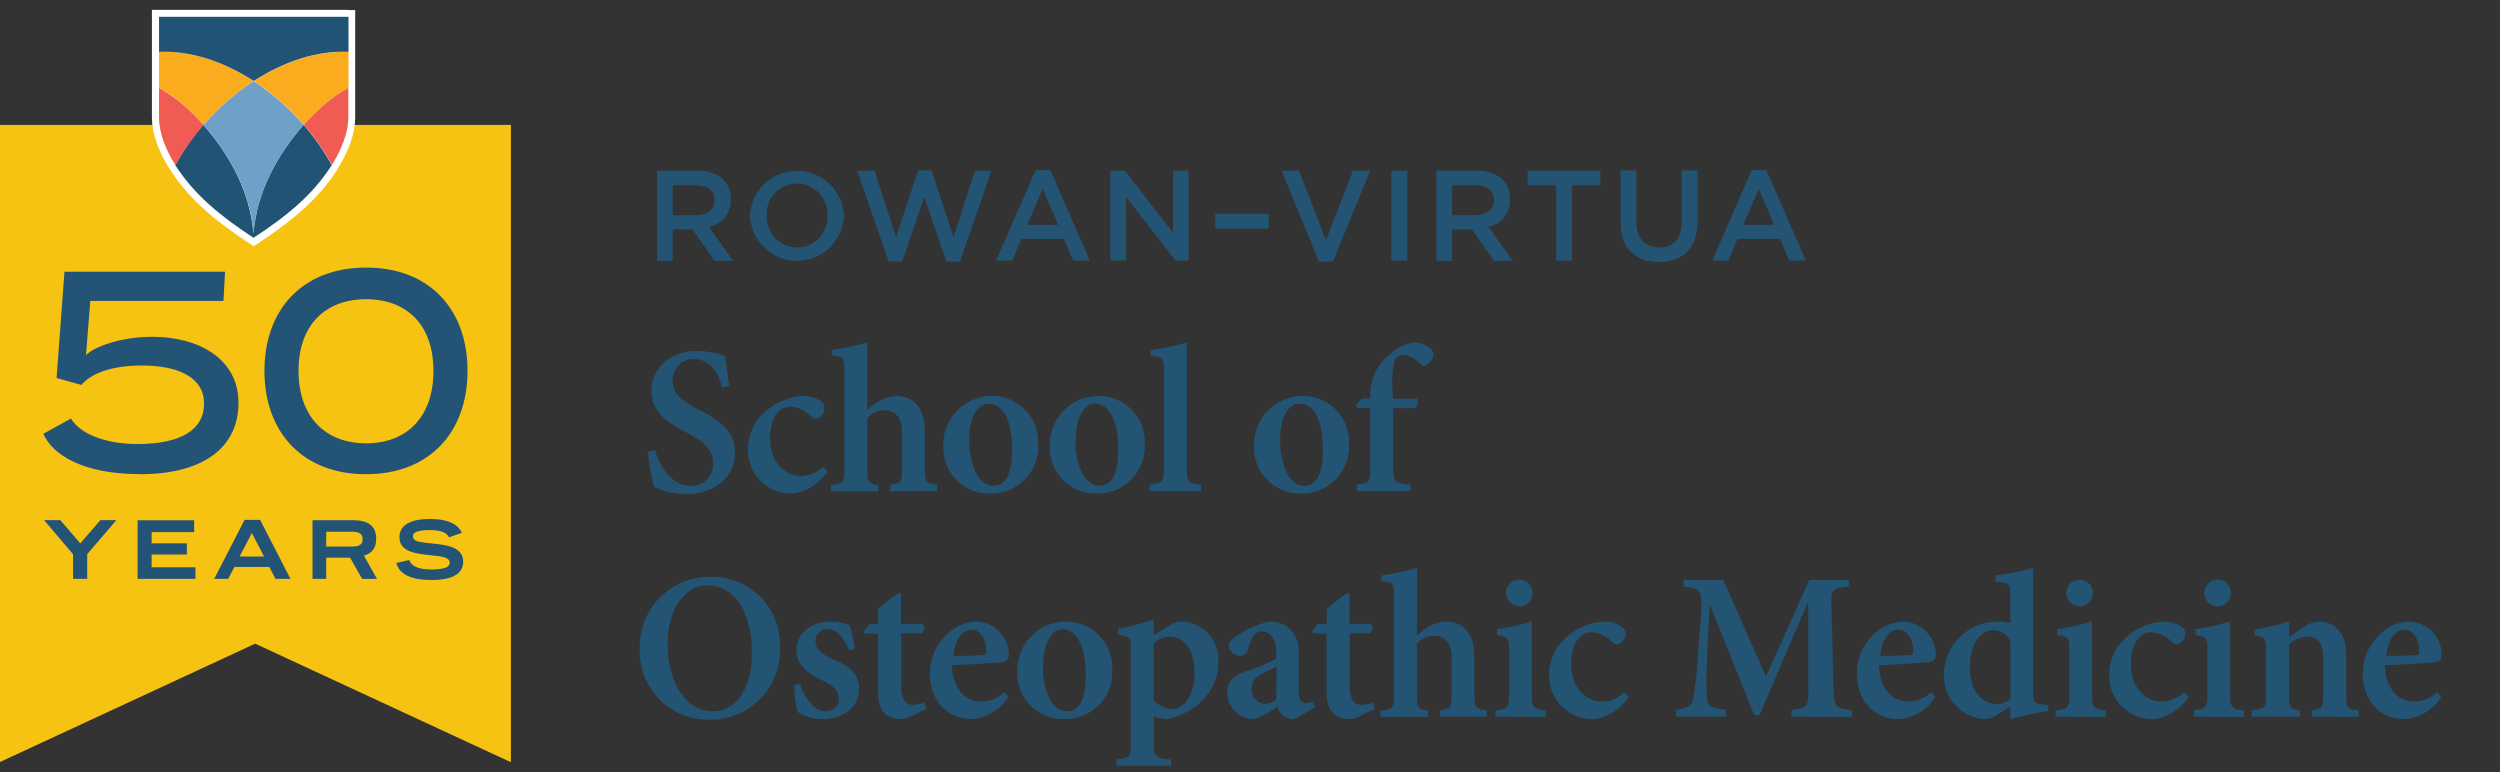 <?xml version="1.0" encoding="UTF-8"?>
<svg id="Layer_1" data-name="Layer 1" xmlns="http://www.w3.org/2000/svg" viewBox="0 0 288.16 89">
  <rect x="0" y="0" width="288.16" height="89" fill="#333333" stroke="none"/>
  <defs>
    <style>
      .cls-1 {
        fill: #f7c312;
      }

      .cls-1, .cls-2, .cls-3, .cls-4, .cls-5, .cls-6, .cls-7, .cls-8 {
        stroke-width: 0px;
      }

      .cls-2 {
        fill: #6fa1c8;
      }

      .cls-3 {
        fill: #215474;
      }

      .cls-4 {
        fill: #245475;
      }

      .cls-5 {
        fill: #235474;
      }

      .cls-6 {
        fill: #fff;
      }

      .cls-7 {
        fill: #f05c54;
      }

      .cls-8 {
        fill: #fbab1e;
      }
    </style>
  </defs>
  <g id="SOM">
    <path class="cls-5" d="m83.26,44.67c-.45-1.53-1.27-3.28-3.26-3.28-1.31-.06-2.41.96-2.47,2.27,0,.07,0,.14,0,.21,0,1.5,1,2.3,3,3.34,2.28,1.14,4.2,2.43,4.2,4.95,0,2.69-2.25,4.8-5.66,4.8-.81,0-1.61-.12-2.38-.34-.45-.15-.89-.33-1.32-.53-.32-1.32-.55-2.65-.69-4l.81-.24c.43,1.53,1.73,4.14,4.08,4.14,1.36.08,2.53-.96,2.61-2.33,0-.12,0-.24,0-.36,0-1.55-1.16-2.45-3-3.42-2.13-1.09-4.1-2.37-4.1-4.84s2-4.59,5.3-4.59c1.1.02,2.19.23,3.22.61.1.87.24,1.89.46,3.42l-.79.19Z"/>
    <path class="cls-5" d="m95.37,54.32c-.9,1.44-2.41,2.38-4.1,2.57-2.76.04-5.03-2.17-5.07-4.93,0-.06,0-.13,0-.19.02-1.86.92-3.59,2.43-4.68,1.12-.87,2.47-1.38,3.89-1.45h0c.74-.02,1.47.19,2.09.6.28.19.44.51.43.85-.03.58-.44,1.07-1,1.21-.19-.02-.37-.11-.5-.26-.64-.68-1.5-1.1-2.43-1.17-1.17,0-2.35,1.09-2.35,3.66,0,3.28,2.28,4.34,3.43,4.34,1.01.02,1.99-.38,2.69-1.11l.49.56Z"/>
    <path class="cls-5" d="m102.6,56.6v-.73c1.25-.15,1.37-.32,1.37-1.75v-4.17c0-1.91-.8-2.66-2-2.66-.76,0-1.49.33-2,.89v5.97c0,1.43.12,1.6,1.27,1.75v.73h-5.47v-.73c1.39-.12,1.56-.24,1.56-1.8v-11.42c0-1.5-.09-1.55-1.44-1.7v-.65c1.38-.19,2.74-.48,4.08-.85v7.81c.85-.95,2.02-1.54,3.29-1.65,2.06,0,3.34,1.33,3.34,4.07v4.36c0,1.56.16,1.63,1.44,1.8v.73h-5.44Z"/>
    <path class="cls-5" d="m119.66,51.07c.22,2.99-2.03,5.59-5.03,5.81-.14,0-.28.01-.41.01-2.91.12-5.37-2.14-5.5-5.05,0-.11,0-.22,0-.34-.13-3.11,2.29-5.73,5.4-5.86.06,0,.13,0,.19,0,2.92-.04,5.31,2.29,5.35,5.21,0,.07,0,.15,0,.22Zm-7.94-.41c0,3,1.08,5.33,2.76,5.33,1.13,0,2.18-.78,2.18-4.27,0-3.15-1-5.19-2.71-5.19-1.15,0-2.23,1.36-2.23,4.13Z"/>
    <path class="cls-5" d="m131.95,51.07c.22,2.99-2.03,5.59-5.03,5.81-.14.01-.28.01-.42.01-2.91.12-5.37-2.14-5.5-5.05,0-.11,0-.22,0-.34-.13-3.11,2.29-5.73,5.4-5.86.06,0,.13,0,.19,0,2.92-.05,5.32,2.28,5.36,5.2,0,.08,0,.16,0,.23Zm-8-.41c0,3,1.08,5.33,2.76,5.33,1.13,0,2.19-.78,2.19-4.27,0-3.15-1-5.19-2.72-5.19-1.1,0-2.18,1.36-2.18,4.13h-.05Z"/>
    <path class="cls-5" d="m132.53,56.6v-.73c1.46-.19,1.63-.32,1.63-1.89v-11.23c0-1.55-.12-1.6-1.54-1.77v-.65c1.41-.17,2.81-.46,4.18-.85v14.5c0,1.62.17,1.74,1.65,1.89v.73h-5.92Z"/>
    <path class="cls-5" d="m155.49,51.07c.22,2.99-2.03,5.59-5.03,5.81-.14,0-.28.01-.41.01-2.91.12-5.37-2.14-5.5-5.05,0-.11,0-.22,0-.34-.13-3.11,2.29-5.73,5.4-5.86.06,0,.13,0,.19,0,2.92-.04,5.31,2.29,5.35,5.21,0,.07,0,.15,0,.22Zm-7.94-.41c0,3,1.08,5.33,2.76,5.33,1.13,0,2.18-.78,2.18-4.27,0-3.15-1-5.19-2.71-5.19-1.15,0-2.23,1.36-2.23,4.13Z"/>
    <path class="cls-5" d="m157.95,45.93v-.54c0-.59.1-1.18.29-1.74.38-1.12,1.07-2.12,2-2.86.77-.72,1.74-1.18,2.78-1.31.71-.01,1.4.26,1.92.75.28.25.37.66.2,1-.15.3-.36.57-.63.78-.21.21-.55.22-.76,0,0,0,0,0,0,0-.5-.62-1.21-1.01-2-1.1-.44-.03-.85.24-1,.66-.28,1.14-.36,2.32-.22,3.49v.9h2.85c.11.39,0,.81-.29,1.09h-2.5v6.9c0,1.63.17,1.75,2,1.92v.73h-6.21v-.73c1.44-.17,1.56-.29,1.56-1.84v-7h-1.56l-.12-.29.69-.8h1.01Z"/>
    <path class="cls-5" d="m89.9,74.55c.23,4.41-3.17,8.17-7.58,8.4-.19.01-.39.01-.58,0-4.35.07-7.93-3.39-8-7.73,0-.14,0-.28,0-.42-.14-4.45,3.35-8.17,7.8-8.31.17,0,.34,0,.51,0,4.3-.04,7.82,3.42,7.85,7.73,0,.11,0,.22,0,.32Zm-12.94-.29c0,4.29,2,7.73,5.23,7.73,2.43,0,4.47-2.25,4.47-6.77,0-4.94-2.19-7.75-5.11-7.75-2.5,0-4.59,2.47-4.59,6.79Z"/>
    <path class="cls-5" d="m97.86,74.96c-.58-1.46-1.37-2.45-2.52-2.45-.76.02-1.37.65-1.35,1.41,0,.01,0,.03,0,.04,0,.85.7,1.43,1.87,1.94,1.9.83,3.17,1.68,3.17,3.5,0,2.32-2.18,3.49-4.17,3.49-1.04.01-2.05-.28-2.93-.83-.26-1.02-.39-2.07-.39-3.13l.68-.07c.5,1.55,1.6,3.13,3,3.13.79.02,1.45-.6,1.47-1.39,0-.02,0-.04,0-.06,0-.83-.46-1.41-1.85-2.09-1.22-.58-3.05-1.48-3.05-3.49,0-1.82,1.49-3.3,3.91-3.32.77-.02,1.53.13,2.24.43.28.88.47,1.78.57,2.69l-.65.2Z"/>
    <path class="cls-5" d="m104.95,82.6c-.31.16-.65.25-1,.29-1.73,0-2.74-.9-2.74-3v-6.87h-1.54l-.12-.27.67-.82h1v-1.78l2.31-1.8.33.12v3.45h2.51c.26.33.21.81-.12,1.07,0,0-.02.01-.03.02h-2.35v6.06c0,1.92.84,2.18,1.37,2.18.46-.01.91-.12,1.32-.31l.22.75-1.83.91Z"/>
    <path class="cls-5" d="m116.21,80.34c-.91,1.46-2.45,2.41-4.17,2.55-3.1,0-4.85-2.4-4.85-5.19-.03-1.61.58-3.16,1.7-4.32.92-1.04,2.21-1.67,3.6-1.74h0c2.08.04,3.75,1.72,3.79,3.8,0,.49-.15.76-.65.85s-3.36.29-5.9.39c.07,2.86,1.65,4.19,3.36,4.19,1,0,1.97-.4,2.68-1.11l.44.58Zm-6.33-4.75c1.1,0,2.16,0,3.28-.07.39,0,.53-.1.53-.49,0-1.23-.62-2.45-1.7-2.45s-1.9,1.09-2.11,3.01Z"/>
    <path class="cls-5" d="m128.2,77.07c.22,2.99-2.03,5.59-5.03,5.81-.14.01-.28.01-.42.01-2.91.12-5.37-2.14-5.5-5.05,0-.11,0-.22,0-.34-.13-3.11,2.29-5.73,5.4-5.86.06,0,.13,0,.19,0,2.92-.04,5.32,2.3,5.36,5.22,0,.07,0,.14,0,.21Zm-8-.41c0,3,1.08,5.33,2.76,5.33,1.13,0,2.19-.78,2.19-4.27,0-3.15-1-5.19-2.72-5.19-1.06,0-2.18,1.36-2.18,4.13h-.05Z"/>
    <path class="cls-5" d="m134.86,72.07c.37-.26.81-.41,1.27-.43,2.41.03,4.34,2.02,4.31,4.43,0,.07,0,.15,0,.22,0,3.59-2.79,5.92-5.89,6.6-.54-.02-1.07-.13-1.56-.34v3.13c0,1.55.15,1.69,2,1.86v.73h-6.32v-.73c1.54-.14,1.68-.31,1.68-1.77v-10.91c0-1.43-.16-1.53-1.46-1.7v-.67c1.39-.27,2.76-.64,4.1-1.1v1.82l1.88-1.14Zm-1.88,8.66c.56.56,1.29.91,2.07,1,1.56,0,2.64-1.68,2.64-4.27,0-2.86-1.49-4.08-2.88-4.08-.68.04-1.32.31-1.83.76v6.59Z"/>
    <path class="cls-5" d="m149.15,82.89c-.9,0-1.7-.59-1.94-1.46-.78.65-1.68,1.14-2.64,1.46-1.7.02-3.1-1.34-3.12-3.04,0,0,0-.01,0-.02,0-1.23.6-1.86,1.87-2.35,1.32-.39,2.59-.92,3.79-1.58v-.63c0-1.6-.64-2.49-1.65-2.49-.35-.01-.69.15-.91.43-.35.49-.59,1.06-.7,1.65-.05.44-.45.77-.89.73-.57,0-1.34-.53-1.34-1.14,0-.41.29-.7.81-1.09,1.16-.8,2.47-1.39,3.84-1.72.79-.04,1.57.2,2.21.68.9.77,1.35,1.94,1.2,3.12v4.17c0,1.12.39,1.43.79,1.43.29,0,.58-.08.84-.21l.24.72-2.4,1.34Zm-2-6.09l-1.63.85c-.74.23-1.25.92-1.25,1.7-.08.91.59,1.71,1.5,1.8.5-.03.97-.22,1.34-.56l.04-3.79Z"/>
    <path class="cls-5" d="m156.65,82.6c-.31.16-.65.25-1,.29-1.73,0-2.74-.9-2.74-3v-6.87h-1.54l-.12-.27.67-.82h1v-1.78l2.31-1.8.33.12v3.45h2.47c.27.32.22.79-.1,1.06-.01.01-.03.02-.04.03h-2.32v6.06c0,1.92.84,2.18,1.37,2.18.46-.01.91-.12,1.32-.31l.22.75-1.83.91Z"/>
    <path class="cls-5" d="m165.96,82.6v-.73c1.24-.15,1.36-.32,1.36-1.75v-4.17c0-1.91-.79-2.66-2-2.66-.76,0-1.49.33-2,.89v5.97c0,1.43.12,1.6,1.27,1.75v.73h-5.47v-.73c1.39-.12,1.56-.24,1.56-1.8v-11.42c0-1.5-.1-1.55-1.44-1.7v-.65c1.38-.19,2.74-.48,4.08-.85v7.81c.85-.95,2.02-1.54,3.29-1.65,2.06,0,3.33,1.33,3.33,4.07v4.36c0,1.56.17,1.63,1.44,1.8v.73h-5.42Z"/>
    <path class="cls-5" d="m172.37,82.6v-.73c1.44-.15,1.58-.27,1.58-2v-4.84c0-1.55-.12-1.65-1.39-1.84v-.68c1.36-.17,2.7-.47,4-.9v8.29c0,1.65.12,1.8,1.61,2v.73l-5.8-.03Zm1.22-14.24c0-.85.68-1.54,1.53-1.55,0,0,0,0,.01,0,.85,0,1.54.69,1.54,1.54,0,.85-.69,1.54-1.54,1.54-.83-.02-1.5-.7-1.51-1.53h-.03Z"/>
    <path class="cls-5" d="m187.72,80.32c-.9,1.44-2.41,2.38-4.1,2.57-2.76.04-5.03-2.17-5.07-4.93,0-.06,0-.13,0-.19.02-1.86.92-3.59,2.43-4.68,1.11-.87,2.47-1.38,3.88-1.45h0c.74-.02,1.47.19,2.09.6.28.19.44.51.43.85-.03.58-.44,1.07-1,1.21-.19-.02-.37-.11-.5-.26-.64-.68-1.5-1.09-2.43-1.17-1.18,0-2.35,1.09-2.35,3.66,0,3.28,2.28,4.34,3.43,4.34,1.01.02,1.99-.38,2.69-1.11l.5.56Z"/>
    <path class="cls-5" d="m206.49,82.6v-.78c1.85-.19,2-.36,1.94-2.72v-9.52h-.12l-5.5,12.85h-.6l-5.07-12.59h-.09l-.31,6.55c-.08,1.32-.08,2.63,0,3.95.07,1.12.58,1.31,2.19,1.46v.8h-5.72v-.8c1.37-.12,1.83-.51,2-1.41.24-1.5.4-3.01.48-4.53l.36-4.88c.21-2.91,0-3.17-2-3.37v-.77h4.58l4.92,11.15,5-11.15h4.56v.77c-2,.2-2.09.34-2,2.52l.21,9c.08,2.36.17,2.53,2.12,2.72v.78l-6.95-.03Z"/>
    <path class="cls-5" d="m223.05,80.34c-.91,1.47-2.46,2.41-4.18,2.55-3.09,0-4.84-2.4-4.84-5.19-.03-1.61.58-3.16,1.7-4.32.92-1.04,2.21-1.67,3.6-1.74h0c2.08.04,3.76,1.72,3.8,3.8,0,.49-.15.76-.65.85s-3.36.29-5.91.39c.08,2.86,1.66,4.19,3.36,4.19,1.01,0,1.97-.4,2.69-1.11l.43.58Zm-6.34-4.75c1.11,0,2.16,0,3.29-.07.39,0,.53-.1.53-.49,0-1.23-.62-2.45-1.7-2.45s-1.9,1.09-2.12,3.01Z"/>
    <path class="cls-5" d="m236.09,81.97c-1.48.2-2.94.52-4.37.94v-1.48l-1.46.92c-.42.3-.92.49-1.44.54-2.76-.13-4.89-2.48-4.75-5.24,0,0,0-.02,0-.02.11-3.42,2.96-6.1,6.38-5.99.43.01.85.07,1.27.17v-3.11c0-1.4-.14-1.52-1.7-1.67v-.7c1.47-.17,2.92-.45,4.34-.85v14.16c0,1.33.15,1.43,1.11,1.55l.62.07v.71Zm-4.37-8.1c-.38-.76-1.15-1.24-2-1.24-.77,0-2.67.73-2.67,4.37,0,2.93,1.73,4.17,3,4.17.6-.01,1.19-.21,1.68-.56v-6.74Z"/>
    <path class="cls-5" d="m236.94,82.6v-.73c1.44-.15,1.59-.27,1.59-2v-4.84c0-1.55-.12-1.65-1.4-1.84v-.68c1.36-.17,2.7-.47,4-.9v8.29c0,1.65.12,1.8,1.6,2v.73l-5.79-.03Zm1.23-14.24c-.01-.84.66-1.54,1.51-1.55,0,0,.01,0,.02,0,.85,0,1.54.69,1.54,1.54,0,.85-.69,1.54-1.54,1.54-.84,0-1.52-.69-1.53-1.53Z"/>
    <path class="cls-5" d="m252.27,80.32c-.91,1.44-2.42,2.38-4.11,2.57-2.76.03-5.03-2.18-5.06-4.94,0-.06,0-.12,0-.18.02-1.86.92-3.59,2.42-4.68,1.1-.87,2.45-1.37,3.85-1.45h0c.74-.02,1.47.19,2.09.6.28.19.44.51.43.85-.03.58-.44,1.07-1,1.21-.19-.02-.37-.12-.5-.26-.63-.68-1.5-1.09-2.42-1.17-1.18,0-2.36,1.09-2.36,3.66,0,3.28,2.28,4.34,3.44,4.34,1.01.02,1.98-.38,2.68-1.11l.54.56Z"/>
    <path class="cls-5" d="m252.86,82.6v-.73c1.44-.15,1.58-.27,1.58-2v-4.84c0-1.55-.12-1.65-1.39-1.84v-.68c1.36-.17,2.7-.47,4-.9v8.29c0,1.65.12,1.8,1.61,2v.73l-5.8-.03Zm1.22-14.24c0-.85.68-1.54,1.53-1.55,0,0,0,0,.01,0,.85,0,1.54.69,1.54,1.54,0,.85-.69,1.54-1.54,1.54-.84,0-1.53-.69-1.54-1.53Z"/>
    <path class="cls-5" d="m266.48,82.6v-.73c1.15-.15,1.3-.27,1.3-2v-4.06c0-1.72-.72-2.45-1.85-2.45-.78.06-1.52.38-2.09.92v5.79c0,1.56.14,1.65,1.27,1.8v.73h-5.57v-.73c1.54-.19,1.66-.27,1.66-1.87v-5c0-1.48-.12-1.57-1.34-1.82v-.63c1.36-.2,2.7-.52,4-.94v1.84c.48-.34,1-.73,1.54-1.09.55-.43,1.22-.68,1.92-.7,1.92,0,3.12,1.4,3.12,3.8v4.63c0,1.56.14,1.63,1.44,1.8v.73l-5.4-.02Z"/>
    <path class="cls-5" d="m281.37,80.34c-.91,1.46-2.46,2.41-4.18,2.55-3.09,0-4.85-2.4-4.85-5.19-.02-1.61.59-3.16,1.71-4.32.92-1.04,2.21-1.67,3.6-1.74h0c2.08.04,3.75,1.72,3.79,3.8,0,.49-.14.76-.64.85s-3.36.29-5.91.39c.07,2.86,1.66,4.19,3.36,4.19,1.01,0,1.97-.4,2.69-1.11l.43.58Zm-6.34-4.75c1.11,0,2.16,0,3.29-.07.39,0,.53-.1.53-.49,0-1.23-.63-2.45-1.71-2.45s-1.86,1.09-2.08,3.01h-.03Z"/>
    <path class="cls-5" d="m75.72,19.67h4.65c1.09-.07,2.17.29,3,1,.57.6.88,1.4.86,2.23h0c.09,1.56-.98,2.95-2.52,3.25l2.8,3.92h-2.14l-2.54-3.61h-2.29v3.61h-1.82v-10.4Zm4.48,5.14c1.31,0,2.17-.66,2.17-1.73h0c0-1.11-.8-1.72-2.15-1.72h-2.68v3.45h2.66Z"/>
    <path class="cls-5" d="m86.45,24.88h0c.13-2.99,2.66-5.31,5.65-5.18,2.81.12,5.06,2.37,5.18,5.18h0c-.13,2.99-2.66,5.31-5.65,5.18-2.81-.12-5.06-2.37-5.18-5.18Zm8.92,0h0c.1-1.95-1.39-3.62-3.34-3.72-.06,0-.12,0-.18,0-1.93,0-3.49,1.57-3.48,3.5,0,.06,0,.12,0,.17h0c-.08,1.96,1.45,3.61,3.41,3.69.04,0,.08,0,.11,0,1.93,0,3.49-1.58,3.48-3.52,0-.04,0-.07,0-.11Z"/>
    <path class="cls-5" d="m98.81,19.67h2l2.47,7.68,2.55-7.71h1.54l2.54,7.71,2.46-7.68h1.91l-3.63,10.48h-1.57l-2.54-7.45-2.55,7.45h-1.57l-3.61-10.48Z"/>
    <path class="cls-5" d="m119.37,19.6h1.69l4.56,10.43h-1.93l-1.05-2.5h-4.9l-1.06,2.5h-1.87l4.56-10.43Zm2.61,6.32l-1.79-4.15-1.78,4.15h3.57Z"/>
    <path class="cls-5" d="m127.98,19.67h1.68l5.55,7.17v-7.17h1.79v10.36h-1.52l-5.71-7.37v7.37h-1.79v-10.36Z"/>
    <path class="cls-5" d="m140.07,24.64h6.16v1.71h-6.16v-1.71Z"/>
    <path class="cls-5" d="m147.72,19.67h2l3.12,8,3.11-8h2l-4.32,10.48h-1.6l-4.31-10.48Z"/>
    <path class="cls-5" d="m160.37,19.67h1.83v10.36h-1.83v-10.36Z"/>
    <path class="cls-5" d="m165.57,19.67h4.61c1.09-.07,2.17.28,3,1,.57.6.88,1.4.86,2.23h0c.1,1.55-.96,2.94-2.48,3.25l2.8,3.92h-2.15l-2.54-3.61h-2.3v3.61h-1.8v-10.4Zm4.48,5.14c1.3,0,2.13-.68,2.13-1.73h0c0-1.11-.8-1.72-2.14-1.72h-2.67v3.45h2.68Z"/>
    <path class="cls-5" d="m179.37,21.36h-3.3v-1.69h8.4v1.69h-3.28v8.67h-1.82v-8.67Z"/>
    <path class="cls-5" d="m186.8,25.64v-6h1.82v5.89c0,1.93,1,3,2.62,3s2.6-1,2.6-2.88v-6h1.82v5.9c0,3.09-1.74,4.65-4.45,4.65s-4.41-1.56-4.41-4.56Z"/>
    <path class="cls-5" d="m201.91,19.6h1.68l4.56,10.43h-1.92l-1.05-2.5h-4.9l-1.07,2.5h-1.84l4.54-10.43Zm2.6,6.32l-1.79-4.15-1.78,4.15h3.57Z"/>
  </g>
  <polygon class="cls-1" points="-.06 14.4 -.06 87.86 29.41 74.19 58.89 87.86 58.89 14.4 -.06 14.4"/>
  <path class="cls-4" d="m49.69,66.86c2.92,0,3.7-1.02,3.7-2.12,0-1.74-2-1.93-3.67-2.11-1.47-.14-2.12-.22-2.12-.83,0-.46.61-.7,1.93-.7s1.98.32,2.22.83l1.49-.51c-.32-.72-1.18-1.6-3.69-1.6-2.27,0-3.51.73-3.51,2.11,0,1.68,1.92,1.9,3.55,2.06,1.5.16,2.24.26,2.24.88,0,.5-.61.77-2.17.77s-2.28-.46-2.49-1.09l-1.5.34c.32,1.05,1.25,1.96,4.02,1.96m-13.67-.13h1.58v-2.44h2.75l1.39,2.44h1.71l-1.5-2.67c.94-.29,1.41-.89,1.41-1.95,0-1.55-1.01-2.14-2.71-2.14h-4.63v6.76h.02Zm1.58-3.72v-1.71h2.99c.83,0,1.21.26,1.21.86s-.38.85-1.21.85h-2.99Zm-12.9,3.72h1.6l.72-1.37h4.02l.72,1.37h1.72l-3.5-6.8h-1.79l-3.5,6.8Zm2.92-2.57l1.41-2.71,1.41,2.71s-2.81,0-2.81,0Zm-11.75,2.57h6.66v-1.33h-5.05v-1.47h4.06v-1.29h-4.06v-1.29h4.9v-1.37h-6.52s0,6.76,0,6.76Zm-7.43,0h1.61v-2.84l3.37-3.93h-1.84l-2.33,2.68-2.3-2.68h-1.87l3.34,3.93v2.84h.02Z"/>
  <path class="cls-4" d="m42.2,51.1c-4.71,0-7.79-3.07-7.79-8.35s3.08-8.26,7.79-8.26,7.76,2.97,7.76,8.26-3.05,8.35-7.76,8.35m0,3.56c7.28,0,11.69-4.82,11.69-11.91s-4.38-11.91-11.69-11.91-11.72,4.82-11.72,11.91,4.41,11.91,11.72,11.91m-26.05,0c7.38,0,11.34-3.16,11.34-8.22s-4.55-7.62-9.93-7.62c-3.64,0-6.71,1.15-7.65,2.11l.5-6.24h15.35l.18-3.37H7.43l-.91,12.25,2.87.8c1.09-1.33,3.5-2.24,6.93-2.24,4.23,0,7.2,1.36,7.2,4.39s-2.7,4.66-7.67,4.66c-3.78,0-6.64-1.21-7.67-2.94l-3.18,1.76c1.02,2.41,4.58,4.65,11.11,4.65"/>
  <path class="cls-6" d="m40.15,1.14h-22.64v12.42c0,1.74.72,3.83,2.03,5.89.03.05.06.11.11.16,1.96,3.05,4.62,5.51,9.15,8.48l.45.29.43-.29c4.52-2.97,7.19-5.43,9.15-8.48h0v-.02l.03-.05s.03-.05.05-.08c1.31-2.06,2.03-4.15,2.03-5.89V1.16h-.8l.02-.02Zm-17.63,20.87c.32.35.67.7,1.02,1.04-.35-.34-.69-.69-1.02-1.04m3.94,3.48c.43.32.88.64,1.34.96-.46-.32-.91-.64-1.34-.96m4.2.96c.46-.32.91-.64,1.34-.96-.43.32-.88.64-1.34.96m4.26-3.4c.35-.34.69-.69,1.02-1.04-.32.35-.67.7-1.02,1.04"/>
  <path class="cls-3" d="m38.25,19.03s-.06.1-.1.14c-2.12,3.27-4.95,5.64-8.93,8.24-3.96-2.6-6.8-4.98-8.93-8.24-.03-.05-.06-.1-.1-.14.91-1.68,2.01-3.23,3.24-4.65,2.97,3.4,5.38,7.6,5.78,12.54.4-4.93,2.81-9.12,5.78-12.54,1.23,1.42,2.32,2.97,3.24,4.65"/>
  <path class="cls-2" d="m35.01,14.4c-2.97,3.4-5.38,7.6-5.78,12.54-.4-4.93-2.81-9.12-5.78-12.54,1.72-2,3.69-3.7,5.78-5.05,2.09,1.36,4.06,3.07,5.78,5.05"/>
  <path class="cls-7" d="m40.15,10.12v3.43c0,1.64-.72,3.59-1.9,5.48-.91-1.68-2.01-3.23-3.24-4.65,1.63-1.87,3.42-3.34,5.14-4.28"/>
  <path class="cls-8" d="m29.25,9.33c-2.09,1.36-4.06,3.07-5.78,5.05-1.63-1.87-3.42-3.34-5.14-4.26h0v-4.14c3.55-.18,7.39,1.07,10.92,3.35"/>
  <path class="cls-7" d="m23.47,14.4c-1.23,1.42-2.32,2.97-3.24,4.65-1.2-1.88-1.9-3.83-1.9-5.48v-3.43c1.72.93,3.51,2.41,5.14,4.26"/>
  <path class="cls-8" d="m40.17,5.98v4.14c-1.72.93-3.51,2.41-5.14,4.28-1.72-2-3.69-3.7-5.78-5.05,3.53-2.28,7.38-3.53,10.92-3.35"/>
  <path class="cls-3" d="m40.17,1.94v4.04c-3.55-.18-7.39,1.07-10.92,3.35-3.53-2.28-7.38-3.53-10.92-3.35V1.94s21.85,0,21.85,0Z"/>
</svg>